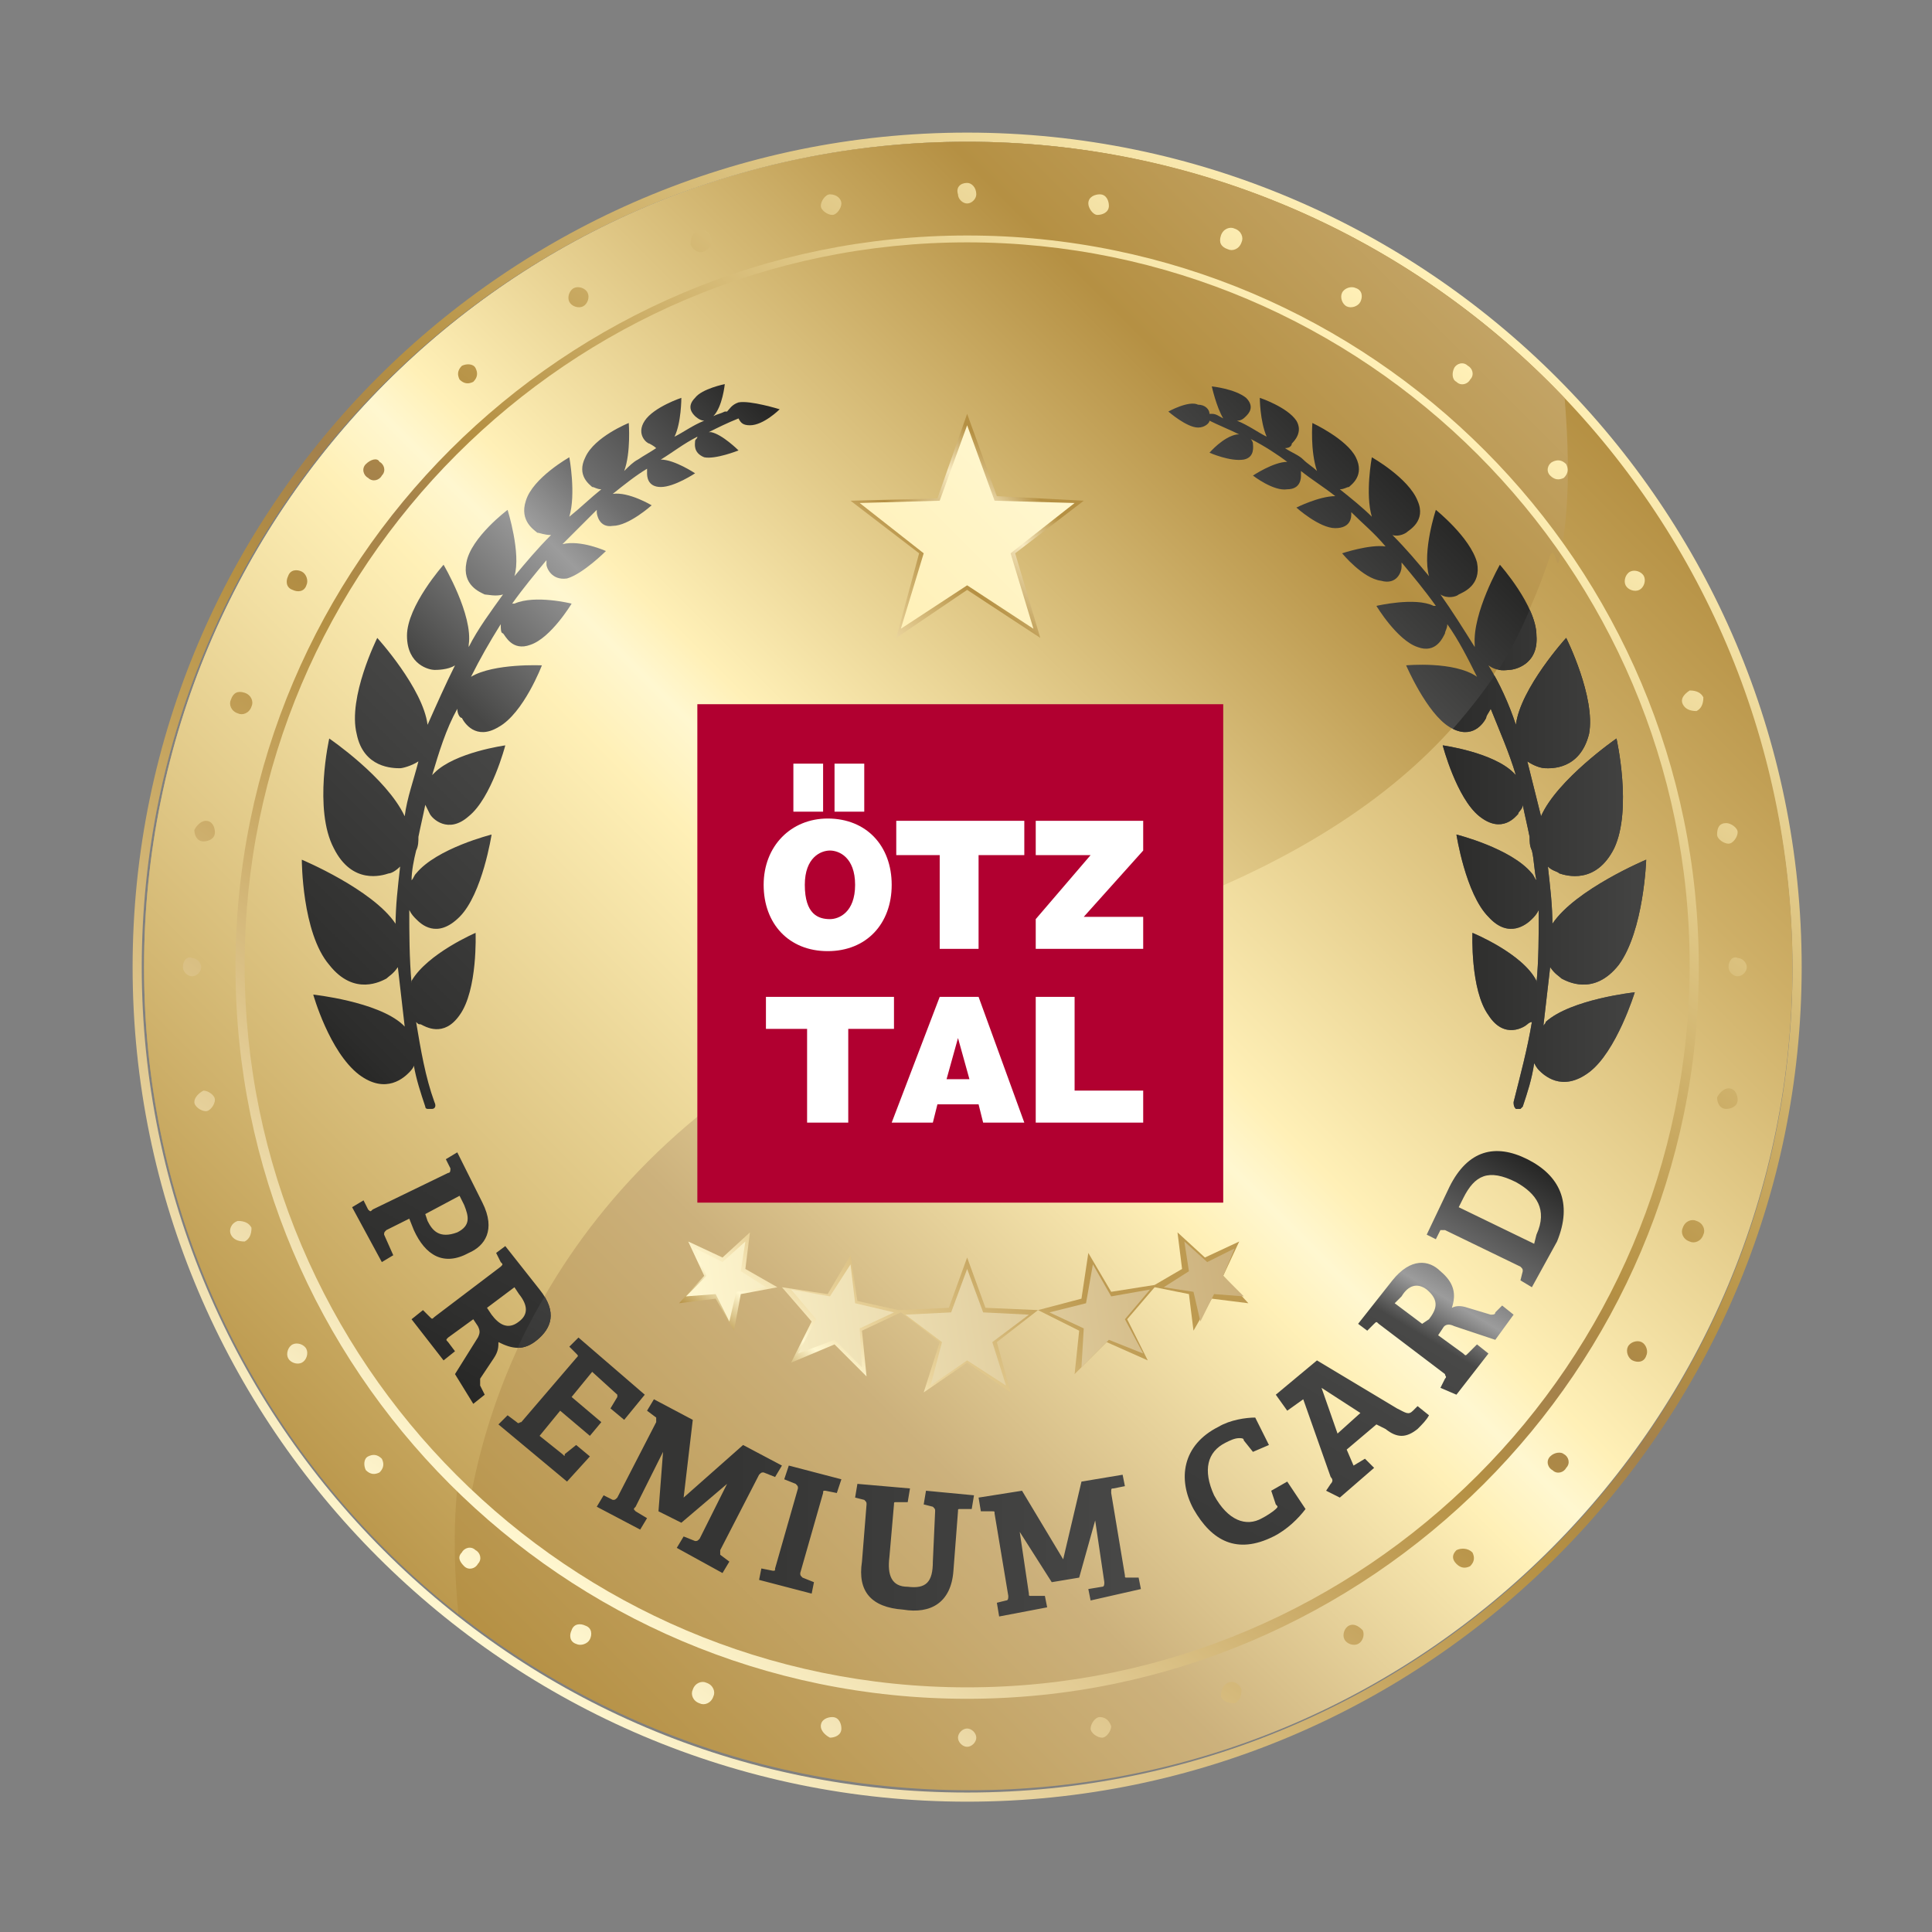 <?xml version="1.0" encoding="utf-8"?>
<!-- Generator: Adobe Illustrator 24.1.2, SVG Export Plug-In . SVG Version: 6.00 Build 0)  -->
<svg version="1.1" id="Ebene_1" xmlns="http://www.w3.org/2000/svg" xmlns:xlink="http://www.w3.org/1999/xlink" x="0px" y="0px"
	 viewBox="0 0 84.5 84.5" style="enable-background:new 0 0 84.5 84.5;" xml:space="preserve">
<rect x="0" y="0" width="84.5" height="84.5" fill="#808080" stroke="none"/>
<style type="text/css">
	.st0{fill:url(#SVGID_1_);}
	.st1{fill:url(#SVGID_2_);}
	.st2{clip-path:url(#SVGID_4_);fill:url(#SVGID_5_);}
	.st3{fill:url(#SVGID_6_);}
	.st4{fill:url(#SVGID_7_);}
	.st5{fill:url(#SVGID_8_);}
	.st6{fill:url(#SVGID_9_);}
	.st7{fill:url(#SVGID_10_);}
	.st8{fill:url(#SVGID_11_);}
	.st9{fill:url(#SVGID_12_);}
	.st10{fill:url(#SVGID_13_);}
	.st11{fill:#B10030;}
	.st12{fill:#FFFFFF;}
	.st13{clip-path:url(#SVGID_15_);fill:url(#SVGID_16_);}
	.st14{display:none;fill:url(#SVGID_17_);}
	.st15{display:none;fill:none;}
	.st16{display:none;clip-path:url(#SVGID_20_);fill:url(#SVGID_21_);}
	.st17{clip-path:url(#SVGID_20_);fill:url(#SVGID_22_);}
	.st18{fill:url(#SVGID_23_);}
	.st19{display:none;}
</style>
<g>
	<g>
		
			<linearGradient id="SVGID_1_" gradientUnits="userSpaceOnUse" x1="53.267" y1="108.863" x2="104.899" y2="57.231" gradientTransform="matrix(0.99 -0.141 0.141 0.99 -47.771 -28.753)">
			<stop  offset="0" style="stop-color:#FFF7D0"/>
			<stop  offset="0.139" style="stop-color:#E5CF99"/>
			<stop  offset="0.333" style="stop-color:#C3A15A"/>
			<stop  offset="0.426" style="stop-color:#B59043"/>
			<stop  offset="0.515" style="stop-color:#A4814B"/>
			<stop  offset="0.591" style="stop-color:#B59043"/>
			<stop  offset="1" style="stop-color:#FFF0B7"/>
		</linearGradient>
		<path class="st0" d="M42.3,78.8c-20.1,0-36.5-16.4-36.5-36.5c0-20.1,16.4-36.5,36.5-36.5c20.1,0,36.5,16.4,36.5,36.5
			C78.8,62.4,62.4,78.8,42.3,78.8z M42.3,6.2C22.4,6.2,6.2,22.4,6.2,42.3c0,19.9,16.2,36.1,36.1,36.1c19.9,0,36.1-16.2,36.1-36.1
			C78.3,22.4,62.1,6.2,42.3,6.2z"/>
	</g>
	
		<linearGradient id="SVGID_2_" gradientUnits="userSpaceOnUse" x1="22.556" y1="97.11" x2="73.536" y2="46.13" gradientTransform="matrix(1 -3.000000e-04 3.000000e-04 1 -5.803 -29.34)">
		<stop  offset="0" style="stop-color:#B59043"/>
		<stop  offset="0.274" style="stop-color:#CCB17C"/>
		<stop  offset="0.485" style="stop-color:#FFF0B7"/>
		<stop  offset="0.527" style="stop-color:#FFF7D0"/>
		<stop  offset="0.565" style="stop-color:#FFF0B7"/>
		<stop  offset="0.84" style="stop-color:#CEAF67"/>
		<stop  offset="1" style="stop-color:#B59043"/>
	</linearGradient>
	<path class="st1" d="M42.3,6.2c-19.9,0-36,16.2-36,36.1c0,19.9,16.1,36,36.1,36c19.9,0,36-16.2,36-36.1
		C78.3,22.3,62.2,6.2,42.3,6.2z"/>
	<g>
		<defs>
			<path id="SVGID_3_" d="M42.3,6.2c-19.9,0-36,16.2-36,36.1c0,19.9,16.1,36,36.1,36c19.9,0,36-16.2,36-36.1
				C78.3,22.3,62.2,6.2,42.3,6.2z"/>
		</defs>
		<clipPath id="SVGID_4_">
			<use xlink:href="#SVGID_3_"  style="overflow:visible;"/>
		</clipPath>
		
			<linearGradient id="SVGID_5_" gradientUnits="userSpaceOnUse" x1="8.581" y1="87.302" x2="67.022" y2="28.861" gradientTransform="matrix(1 -3.000000e-04 3.000000e-04 1 -5.803 -29.34)">
			<stop  offset="0" style="stop-color:#B59043"/>
			<stop  offset="0.418" style="stop-color:#FFF0B7"/>
			<stop  offset="0.46" style="stop-color:#FFF7D0"/>
			<stop  offset="0.489" style="stop-color:#FFF0B7"/>
			<stop  offset="0.774" style="stop-color:#B59043"/>
			<stop  offset="1" style="stop-color:#CCB17C"/>
		</linearGradient>
		<path class="st2" d="M68.1,14c0.2,2.3,0.9,6.9,0.1,10.5c-0.1,0.5-0.2-0.7-0.4-0.2c-1.9,5.8-6.4,12.9-22.3,17.2
			c-18,4.8-23.5,16.4-24.9,23.9c-0.1,0.5-0.6-0.8-0.6-0.3c-0.4,4,0.4,8,0.4,8S1.3,64,0.8,43.1C0.3,22.2,23.9-1.1,32.9-1.1
			C50.8-1.1,66.3-7.3,68.1,14z"/>
	</g>
	<g>
		
			<linearGradient id="SVGID_6_" gradientUnits="userSpaceOnUse" x1="56.442" y1="105.689" x2="101.725" y2="60.406" gradientTransform="matrix(0.99 -0.141 0.141 0.99 -47.771 -28.753)">
			<stop  offset="0" style="stop-color:#FFF7D0"/>
			<stop  offset="0.139" style="stop-color:#E5CF99"/>
			<stop  offset="0.333" style="stop-color:#C3A15A"/>
			<stop  offset="0.426" style="stop-color:#B59043"/>
			<stop  offset="0.515" style="stop-color:#A4814B"/>
			<stop  offset="0.591" style="stop-color:#B59043"/>
			<stop  offset="1" style="stop-color:#FFF0B7"/>
		</linearGradient>
		<path class="st3" d="M42.3,74.3c-17.7,0-32-14.4-32-32c0-17.7,14.4-32,32-32c17.7,0,32,14.4,32,32C74.3,59.9,59.9,74.3,42.3,74.3z
			 M42.3,10.6c-17.4,0-31.6,14.2-31.6,31.6c0,17.4,14.2,31.6,31.6,31.6c17.4,0,31.6-14.2,31.6-31.6C73.9,24.8,59.7,10.6,42.3,10.6z"
			/>
	</g>
	
		<linearGradient id="SVGID_7_" gradientUnits="userSpaceOnUse" x1="71.199" y1="102.488" x2="83.163" y2="90.524" gradientTransform="matrix(0.99 -0.141 0.141 0.99 -47.771 -28.753)">
		<stop  offset="0" style="stop-color:#B59043"/>
		<stop  offset="0.118" style="stop-color:#FFF7D0"/>
		<stop  offset="0.24" style="stop-color:#EAD49D"/>
		<stop  offset="0.637" style="stop-color:#BD9A51"/>
	</linearGradient>
	<path class="st4" d="M41.1,58.7l-1.7-1.3l-1.7,0.8l0.2,2l-1.4-1.4l-1.9,0.8l0.9-1.8l-1.3-1.5l2,0.3l1-1.7l0.3,2l1.8,0.4l2.2-0.1
		l0.8-2.2l0.8,2.2l2.3,0.1l-1.8,1.4l0.6,2.2l-1.9-1.3l-1.9,1.3L41.1,58.7z M47.2,58.2l-1.8-0.9l1.9-0.5l0.3-2l1,1.7l1.9-0.3l1.2-0.7
		l-0.2-1.6l1.2,1.1l1.5-0.7l-0.7,1.5l1.1,1.2l-1.6-0.2l-0.8,1.4L52,56.6l-1.5-0.3l-1.2,1.4l0.9,1.8l-1.8-0.8l-1.4,1.4L47.2,58.2z
		 M31.3,56.8L29.7,57l1.1-1.2l-0.7-1.5l1.5,0.7l1.2-1.1l-0.2,1.6l1.4,0.8l-1.6,0.3l-0.3,1.6L31.3,56.8z"/>
	
		<linearGradient id="SVGID_8_" gradientUnits="userSpaceOnUse" x1="64.977" y1="97.496" x2="88.997" y2="97.496" gradientTransform="matrix(0.99 -0.141 0.141 0.99 -47.771 -28.753)">
		<stop  offset="0" style="stop-color:#FFF7D0"/>
		<stop  offset="1" style="stop-color:#CCB17C"/>
	</linearGradient>
	<path class="st5" d="M42.3,55.5l0.7,1.9l2,0.1l-1.6,1.2l0.6,1.9l-1.7-1.1l-1.6,1.1l0.5-1.9l-1.6-1.2l2-0.1L42.3,55.5z M36.3,56.7
		l-1.7-0.3l1.1,1.3l-0.8,1.5l1.6-0.6l1.2,1.2l-0.1-1.7l1.5-0.7L37.4,57l-0.2-1.7L36.3,56.7z M47.8,55.3L47.5,57l-1.6,0.4l1.5,0.7
		l-0.1,1.7l1.2-1.2l1.5,0.6l-0.8-1.5l1.1-1.3l-1.7,0.3L47.8,55.3z M51.8,54.3l0.2,1.3l-1.1,0.7l1.3,0.2l0.3,1.3l0.6-1.2l1.3,0.1
		l-0.9-0.9l0.5-1.2l-1.2,0.6L51.8,54.3z M31.6,55.2l-1.2-0.6l0.5,1.2l-0.9,0.9l1.3-0.1l0.6,1.2l0.3-1.3l1.3-0.2l-1.1-0.7l0.2-1.3
		L31.6,55.2z"/>
	
		<linearGradient id="SVGID_9_" gradientUnits="userSpaceOnUse" x1="44.516" y1="56.862" x2="51.693" y2="49.684" gradientTransform="matrix(1 -3.000000e-04 3.000000e-04 1 -5.803 -29.34)">
		<stop  offset="0" style="stop-color:#EAD49D"/>
		<stop  offset="0.388" style="stop-color:#B59043"/>
		<stop  offset="0.675" style="stop-color:#F7E9C0"/>
		<stop  offset="0.865" style="stop-color:#B59043"/>
	</linearGradient>
	<polygon class="st6" points="40.2,24.2 37.2,21.9 41,21.8 42.3,18.1 43.6,21.7 47.4,21.9 44.4,24.2 45.5,27.9 42.3,25.8 39.2,27.9 
			"/>
	
		<linearGradient id="SVGID_10_" gradientUnits="userSpaceOnUse" x1="44.827" y1="56.517" x2="51.379" y2="49.965" gradientTransform="matrix(1 -3.000000e-04 3.000000e-04 1 -5.803 -29.34)">
		<stop  offset="0" style="stop-color:#FFF0B7"/>
		<stop  offset="1" style="stop-color:#FFF7D0"/>
	</linearGradient>
	<polygon class="st7" points="42.3,18.6 43.5,21.9 47,22 44.2,24.2 45.2,27.5 42.3,25.6 39.4,27.5 40.4,24.2 37.6,22 41.1,21.9 	"/>
	
		<linearGradient id="SVGID_11_" gradientUnits="userSpaceOnUse" x1="17.67" y1="72.896" x2="41.374" y2="49.191" gradientTransform="matrix(1 -3.000000e-04 3.000000e-04 1 -5.803 -29.34)">
		<stop  offset="0" style="stop-color:#272726"/>
		<stop  offset="4.415492e-02" style="stop-color:#2D2D2C"/>
		<stop  offset="0.447" style="stop-color:#474746"/>
		<stop  offset="0.675" style="stop-color:#9C9C9C"/>
		<stop  offset="0.768" style="stop-color:#6E6E6E"/>
		<stop  offset="1" style="stop-color:#272726"/>
	</linearGradient>
	<path class="st8" d="M32.3,17.6c-0.3,0.1-0.4,0.3-0.5,0.4c0,0,0,0-0.1,0c-0.2,0.1-0.3,0.1-0.5,0.2c0.4-0.4,0.5-1.4,0.5-1.4
		s-1,0.2-1.3,0.6c-0.4,0.4-0.1,0.7,0,0.8c0,0,0.2,0.2,0.4,0.2c-0.5,0.2-0.9,0.5-1.3,0.7c0.3-0.6,0.3-1.7,0.3-1.7s-1.2,0.4-1.6,1
		c-0.4,0.6,0.1,1,0.2,1c0,0,0.2,0.1,0.3,0.2c-0.3,0.2-0.5,0.3-0.8,0.5c-0.2,0.1-0.4,0.3-0.6,0.5c0.3-0.8,0.2-2.1,0.2-2.1
		s-1.5,0.6-1.9,1.5c-0.4,0.8,0.2,1.2,0.3,1.3c0.1,0,0.2,0.1,0.4,0.1c-0.5,0.4-0.9,0.8-1.4,1.2c0.3-1,0-2.6,0-2.6s-1.6,0.9-1.9,1.9
		c-0.3,0.9,0.4,1.3,0.5,1.4c0.1,0,0.3,0.1,0.6,0.1c-0.6,0.6-1.1,1.2-1.6,1.8c0.3-1-0.3-2.9-0.3-2.9s-1.6,1.2-1.8,2.3
		c-0.2,1,0.6,1.3,0.8,1.4c0.1,0,0.5,0.1,0.8,0c-0.5,0.7-1.1,1.5-1.5,2.3c0,0,0-0.1,0-0.1c0.2-1.3-1.1-3.5-1.1-3.5s-1.6,1.8-1.6,3.1
		c0,1.3,1,1.5,1.2,1.5c0.1,0,0.6,0,0.9-0.2c-0.4,0.8-0.8,1.7-1.2,2.6c-0.2-1.6-2.2-3.8-2.2-3.8s-1.3,2.6-0.9,4.2
		c0.3,1.5,1.6,1.5,1.9,1.5c0.1,0,0.5-0.1,0.8-0.3c-0.2,0.8-0.5,1.6-0.6,2.4c-0.8-1.7-3.3-3.4-3.3-3.4s-0.7,3.1,0.2,4.8
		c0.8,1.6,2.1,1.2,2.4,1.1c0.1,0,0.3-0.1,0.5-0.3c-0.1,0.9-0.2,1.7-0.2,2.6c0,0,0,0,0-0.1c-1-1.5-4.1-2.8-4.1-2.8s0,3.2,1.2,4.6
		c1.1,1.4,2.3,0.7,2.5,0.6c0.1-0.1,0.3-0.2,0.5-0.5c0.1,0.9,0.2,1.7,0.3,2.6c0,0-0.1-0.1-0.1-0.1c-1.1-1-3.9-1.3-3.9-1.3
		s0.7,2.5,2,3.5c1.2,0.9,2,0.1,2.2-0.1c0,0,0.2-0.2,0.2-0.3c0.1,0.6,0.3,1.2,0.5,1.8c0,0.1,0.1,0.1,0.1,0.1c0,0,0.1,0,0.2,0
		c0.1,0,0.2-0.1,0.1-0.3c-0.4-1.1-0.6-2.3-0.8-3.5c0.1,0.1,0.1,0.1,0.2,0.1c0.2,0.1,1,0.6,1.7-0.4c0.8-1.1,0.7-3.6,0.7-3.6
		s-2.1,0.9-2.8,2.1c0,0,0,0.1,0,0.1c-0.1-1.1-0.1-2.2-0.1-3.2c0.1,0.2,0.2,0.3,0.3,0.4c0.2,0.2,0.9,0.9,1.9-0.1c1-1,1.4-3.6,1.4-3.6
		s-2.4,0.6-3.3,1.7c-0.1,0.1-0.1,0.2-0.2,0.3c0-0.4,0.1-0.9,0.2-1.3c0.1-0.2,0.1-0.4,0.1-0.6c0.1-0.5,0.2-0.9,0.3-1.4
		c0.1,0.2,0.2,0.4,0.2,0.4c0.1,0.2,0.8,0.9,1.7,0.1c1-0.8,1.6-3.1,1.6-3.1s-2.2,0.3-3.1,1.2c0,0-0.1,0.1-0.1,0.1
		c0.3-1,0.6-2,1.1-2.9c0,0.2,0.1,0.4,0.2,0.4c0.1,0.2,0.6,1,1.6,0.4c1.1-0.6,1.9-2.7,1.9-2.7c0,0,0,0,0,0s-2.1-0.1-3.1,0.5
		c0.4-0.8,0.8-1.5,1.3-2.3c0,0.2,0,0.4,0.1,0.4c0.1,0.1,0.4,0.8,1.2,0.5c0.9-0.3,1.8-1.8,1.8-1.8s-1.6-0.4-2.5,0c0,0,0,0-0.1,0
		c0.5-0.7,1-1.3,1.5-1.9c0,0.1,0,0.1,0,0.2c0,0.1,0.2,0.7,0.9,0.6c0.7-0.2,1.7-1.2,1.7-1.2s-1.1-0.5-1.9-0.3c0.5-0.5,1-1,1.5-1.5
		c0,0.1,0,0.1,0,0.1c0,0.1,0.1,0.7,0.7,0.6c0.7,0,1.7-0.9,1.7-0.9s-1-0.6-1.7-0.5c0.5-0.4,1-0.8,1.5-1.1c0,0.1,0,0.2,0,0.2
		c0,0.1,0,0.6,0.6,0.6c0.6,0,1.5-0.6,1.5-0.6s-0.9-0.6-1.5-0.6c0.5-0.3,1-0.7,1.6-1c0,0.1-0.1,0.1-0.1,0.2c0,0.1-0.1,0.5,0.4,0.7
		c0.5,0.1,1.5-0.3,1.5-0.3s-0.7-0.7-1.2-0.8c0,0-0.1,0-0.1,0c0.4-0.2,0.8-0.4,1.3-0.6c0.1,0.2,0.2,0.3,0.5,0.3
		c0.6,0,1.3-0.7,1.3-0.7S32.8,17.5,32.3,17.6z"/>
	
		<linearGradient id="SVGID_12_" gradientUnits="userSpaceOnUse" x1="61.148" y1="66.764" x2="72.594" y2="55.318" gradientTransform="matrix(1 -3.000000e-04 3.000000e-04 1 -5.803 -29.34)">
		<stop  offset="0" style="stop-color:#6E6E6E"/>
		<stop  offset="0.39" style="stop-color:#595958"/>
		<stop  offset="1" style="stop-color:#272726"/>
	</linearGradient>
	<path class="st9" d="M67.5,44.9c0.1-0.9,0.2-1.7,0.3-2.6c0.2,0.3,0.4,0.4,0.5,0.5c0.2,0.1,1.4,0.8,2.5-0.6c1.1-1.5,1.2-4.6,1.2-4.6
		s-3.1,1.3-4.1,2.8c0,0,0,0,0,0.1c0-0.9-0.1-1.7-0.2-2.6c0.2,0.2,0.4,0.2,0.5,0.3c0.3,0.1,1.6,0.5,2.4-1.1c0.8-1.7,0.1-4.8,0.1-4.8
		s-2.6,1.8-3.3,3.4c-0.2-0.8-0.4-1.6-0.6-2.4c0.3,0.2,0.6,0.3,0.8,0.3c0.2,0,1.5,0.1,1.9-1.5c0.3-1.6-1-4.2-1-4.2s-2,2.2-2.2,3.8
		c-0.3-0.9-0.7-1.8-1.2-2.6c0.4,0.3,0.8,0.2,0.9,0.2c0.2,0,1.3-0.2,1.2-1.5c0-1.3-1.6-3.1-1.6-3.1s-1.2,2.1-1.1,3.5c0,0,0,0.1,0,0.1
		c-0.5-0.8-1-1.6-1.5-2.3c0.3,0.2,0.7,0.1,0.8,0c0.2-0.1,1-0.4,0.8-1.4c-0.3-1.1-1.8-2.3-1.8-2.3s-0.6,1.8-0.3,2.9
		c-0.5-0.6-1-1.2-1.6-1.8c0.3,0.1,0.6-0.1,0.6-0.1c0.1-0.1,0.9-0.5,0.5-1.4C61.6,20.9,60,20,60,20s-0.3,1.6,0,2.6
		c-0.4-0.4-0.9-0.8-1.4-1.2c0.2,0,0.3-0.1,0.4-0.1c0.1-0.1,0.7-0.5,0.3-1.3c-0.4-0.8-1.9-1.5-1.9-1.5s-0.1,1.2,0.2,2.1
		c-0.2-0.2-0.4-0.3-0.6-0.5c-0.2-0.2-0.5-0.3-0.8-0.5c0.2,0,0.3-0.1,0.3-0.2c0.1-0.1,0.5-0.5,0.2-1c-0.4-0.6-1.6-1-1.6-1
		s0,1,0.3,1.7c-0.4-0.2-0.8-0.5-1.3-0.7c0.2,0,0.3-0.1,0.4-0.2c0.1-0.1,0.4-0.4,0-0.8C54,17,53,16.9,53,16.9s0.2,0.9,0.5,1.4
		c-0.2-0.1-0.3-0.2-0.5-0.2c0,0,0,0-0.1,0c0-0.2-0.2-0.4-0.5-0.4C52,17.5,51.1,18,51.1,18s0.8,0.7,1.3,0.7c0.3,0,0.5-0.2,0.5-0.3
		c0.4,0.2,0.9,0.4,1.3,0.6c0,0-0.1,0-0.1,0c-0.6,0.1-1.2,0.8-1.2,0.8s0.9,0.4,1.5,0.3c0.5-0.1,0.4-0.6,0.4-0.7c0,0,0-0.1-0.1-0.2
		c0.6,0.3,1.2,0.7,1.6,1c-0.6,0-1.5,0.6-1.5,0.6s0.9,0.7,1.5,0.6c0.6,0,0.6-0.5,0.6-0.6c0,0,0-0.1,0-0.2c0.5,0.4,1,0.7,1.5,1.1
		c-0.7,0-1.7,0.5-1.7,0.5s1,0.9,1.7,0.9c0.7,0,0.7-0.5,0.7-0.6c0,0,0-0.1,0-0.1c0.5,0.5,1,0.9,1.5,1.5c-0.7-0.1-1.9,0.3-1.9,0.3
		s0.9,1.1,1.7,1.2c0.7,0.2,0.9-0.4,0.9-0.6c0,0,0-0.1,0-0.2c0.5,0.6,1,1.2,1.5,1.9c0,0,0,0-0.1,0c-0.8-0.4-2.5,0-2.5,0
		s0.9,1.5,1.8,1.8c0.8,0.3,1.1-0.4,1.2-0.6c0-0.1,0.1-0.2,0.1-0.4c0.5,0.7,0.9,1.5,1.3,2.3c-1-0.7-3.1-0.5-3.1-0.5s0,0,0,0
		c0,0,0.9,2.1,1.9,2.7c1,0.6,1.5-0.2,1.6-0.4c0-0.1,0.1-0.2,0.2-0.4c0.4,1,0.8,1.9,1.1,2.9c0,0-0.1-0.1-0.1-0.1
		c-0.9-0.9-3.1-1.2-3.1-1.2s0.6,2.3,1.6,3.1c1,0.8,1.6,0,1.7-0.1c0-0.1,0.2-0.2,0.2-0.4c0.1,0.5,0.2,0.9,0.3,1.4
		c0,0.2,0,0.4,0.1,0.6c0.1,0.4,0.1,0.9,0.2,1.3c-0.1-0.1-0.1-0.2-0.2-0.3c-0.9-1.1-3.3-1.7-3.3-1.7s0.4,2.6,1.4,3.6
		c0.9,1,1.7,0.3,1.9,0.1c0.1-0.1,0.2-0.2,0.3-0.4c0,1.1,0,2.2-0.1,3.2c0,0,0-0.1,0-0.1c-0.6-1.2-2.8-2.1-2.8-2.1s-0.1,2.5,0.7,3.6
		c0.7,1.1,1.6,0.5,1.7,0.4c0,0,0.1-0.1,0.2-0.1c-0.2,1.2-0.5,2.3-0.8,3.5c0,0.1,0,0.2,0.1,0.3c0.1,0,0.1,0,0.2,0
		c0,0,0.1-0.1,0.1-0.1c0.2-0.6,0.4-1.2,0.5-1.9c0.1,0.2,0.2,0.3,0.2,0.3c0.2,0.2,1,1,2.2,0.1c1.2-0.9,2-3.5,2-3.5s-2.8,0.3-3.9,1.3
		C67.6,44.8,67.5,44.8,67.5,44.9z"/>
	
		<linearGradient id="SVGID_13_" gradientUnits="userSpaceOnUse" x1="54.903" y1="107.229" x2="103.264" y2="58.868" gradientTransform="matrix(0.99 -0.141 0.141 0.99 -47.771 -28.753)">
		<stop  offset="0" style="stop-color:#FFF7D0"/>
		<stop  offset="0.139" style="stop-color:#E5CF99"/>
		<stop  offset="0.333" style="stop-color:#C3A15A"/>
		<stop  offset="0.426" style="stop-color:#B59043"/>
		<stop  offset="0.515" style="stop-color:#A4814B"/>
		<stop  offset="0.591" style="stop-color:#B59043"/>
		<stop  offset="1" style="stop-color:#FFF0B7"/>
	</linearGradient>
	<path class="st10" d="M42.7,8.5c0,0.2-0.2,0.4-0.4,0.4c-0.2,0-0.4-0.2-0.4-0.4C41.8,8.2,42,8,42.3,8C42.5,8,42.7,8.2,42.7,8.5z
		 M42.3,75.6c-0.2,0-0.4,0.2-0.4,0.4c0,0.2,0.2,0.4,0.4,0.4c0.2,0,0.4-0.2,0.4-0.4C42.7,75.8,42.5,75.6,42.3,75.6z M36.3,8.5
		c-0.2,0-0.4,0.3-0.4,0.5c0,0.2,0.3,0.4,0.5,0.4c0.2,0,0.4-0.3,0.4-0.5C36.8,8.7,36.6,8.5,36.3,8.5z M48.1,75.1
		c-0.2,0-0.4,0.3-0.4,0.5c0,0.2,0.3,0.4,0.5,0.4c0.2,0,0.4-0.3,0.4-0.5C48.5,75.2,48.3,75.1,48.1,75.1z M30.5,10.1
		c-0.2,0.1-0.3,0.3-0.3,0.6c0.1,0.2,0.3,0.4,0.6,0.3c0.2-0.1,0.4-0.3,0.3-0.6C31,10.1,30.8,10,30.5,10.1z M53.7,73.6
		c-0.2,0.1-0.3,0.3-0.3,0.6c0.1,0.2,0.3,0.3,0.6,0.3c0.2-0.1,0.3-0.3,0.3-0.6C54.2,73.6,53.9,73.5,53.7,73.6z M25.1,12.6
		c-0.2,0.1-0.3,0.4-0.2,0.6c0.1,0.2,0.4,0.3,0.6,0.2c0.2-0.1,0.3-0.4,0.2-0.6C25.6,12.6,25.3,12.5,25.1,12.6z M59,71.1
		c-0.2,0.1-0.3,0.4-0.2,0.6c0.1,0.2,0.4,0.3,0.6,0.2c0.2-0.1,0.3-0.4,0.2-0.6C59.4,71.1,59.2,71,59,71.1z M20.2,16
		c-0.2,0.2-0.2,0.4-0.1,0.6c0.2,0.2,0.4,0.2,0.6,0.1c0.2-0.2,0.2-0.4,0.1-0.6C20.7,15.9,20.4,15.9,20.2,16z M63.7,67.8
		c-0.2,0.2-0.2,0.4,0,0.6c0.2,0.2,0.4,0.2,0.6,0.1c0.2-0.2,0.2-0.4,0.1-0.6C64.2,67.7,63.9,67.7,63.7,67.8z M16,20.3
		c-0.2,0.2-0.1,0.5,0.1,0.6c0.2,0.2,0.5,0.1,0.6-0.1c0.2-0.2,0.1-0.5-0.1-0.6C16.5,20,16.2,20.1,16,20.3z M67.8,63.7
		c-0.2,0.2-0.1,0.5,0.1,0.6c0.2,0.2,0.5,0.1,0.6-0.1c0.2-0.2,0.1-0.5-0.1-0.6C68.3,63.5,68,63.5,67.8,63.7z M12.6,25.2
		c-0.1,0.2-0.1,0.5,0.2,0.6c0.2,0.1,0.5,0.1,0.6-0.2c0.1-0.2,0-0.5-0.2-0.6C13,24.9,12.7,24.9,12.6,25.2z M71.2,58.9
		c-0.1,0.2,0,0.5,0.2,0.6c0.2,0.1,0.5,0.1,0.6-0.2c0.1-0.2,0-0.5-0.2-0.6C71.6,58.6,71.3,58.7,71.2,58.9z M10.1,30.6
		c-0.1,0.2,0,0.5,0.3,0.6c0.2,0.1,0.5,0,0.6-0.3c0.1-0.2,0-0.5-0.3-0.6C10.4,30.2,10.2,30.3,10.1,30.6z M73.6,53.7
		c-0.1,0.2,0,0.5,0.3,0.6c0.2,0.1,0.5,0,0.6-0.3c0.1-0.2,0-0.5-0.3-0.6C74,53.3,73.7,53.4,73.6,53.7z M8.5,36.3
		c0,0.2,0.1,0.5,0.4,0.5c0.2,0,0.5-0.1,0.5-0.4c0-0.2-0.1-0.5-0.4-0.5C8.8,35.9,8.6,36.1,8.5,36.3z M75.1,48c0,0.2,0.1,0.5,0.4,0.5
		c0.2,0,0.5-0.1,0.5-0.4c0-0.2-0.1-0.5-0.4-0.5C75.4,47.6,75.2,47.8,75.1,48z M8,42.3c0,0.2,0.2,0.4,0.4,0.4c0.2,0,0.4-0.2,0.4-0.4
		c0-0.2-0.2-0.4-0.4-0.4C8.2,41.8,8,42,8,42.3z M75.6,42.3c0,0.2,0.2,0.4,0.4,0.4c0.2,0,0.4-0.2,0.4-0.4c0-0.2-0.2-0.4-0.4-0.4
		C75.8,41.8,75.6,42,75.6,42.3z M8.5,48.2c0,0.2,0.3,0.4,0.5,0.4c0.2,0,0.4-0.3,0.4-0.5c0-0.2-0.3-0.4-0.5-0.4
		C8.7,47.8,8.5,48,8.5,48.2z M75.1,36.5c0,0.2,0.3,0.4,0.5,0.4c0.2,0,0.4-0.3,0.4-0.5c0-0.2-0.3-0.4-0.5-0.4
		C75.2,36,75.1,36.2,75.1,36.5z M10.1,54c0.1,0.2,0.3,0.3,0.6,0.3c0.2-0.1,0.3-0.3,0.3-0.6c-0.1-0.2-0.3-0.3-0.6-0.3
		C10.1,53.5,10,53.8,10.1,54z M73.6,30.8c0.1,0.2,0.3,0.3,0.6,0.3c0.2-0.1,0.3-0.3,0.3-0.6c-0.1-0.2-0.3-0.3-0.6-0.3
		C73.6,30.4,73.5,30.6,73.6,30.8z M12.6,59.4c0.1,0.2,0.4,0.3,0.6,0.2c0.2-0.1,0.3-0.4,0.2-0.6c-0.1-0.2-0.4-0.3-0.6-0.2
		C12.6,58.9,12.5,59.2,12.6,59.4z M71.1,25.6c0.1,0.2,0.4,0.3,0.6,0.2c0.2-0.1,0.3-0.4,0.2-0.6c-0.1-0.2-0.4-0.3-0.6-0.2
		C71.1,25.1,71,25.4,71.1,25.6z M16,64.3c0.2,0.2,0.4,0.2,0.6,0.1c0.2-0.2,0.2-0.4,0.1-0.6c-0.2-0.2-0.4-0.2-0.6-0.1
		C15.9,63.8,15.9,64.1,16,64.3z M67.8,20.8c0.2,0.2,0.4,0.2,0.6,0.1c0.2-0.2,0.2-0.4,0.1-0.6c-0.2-0.2-0.4-0.2-0.6-0.1
		C67.7,20.3,67.6,20.6,67.8,20.8z M20.3,68.5c0.2,0.2,0.5,0.1,0.6-0.1c0.2-0.2,0.1-0.5-0.1-0.6c-0.2-0.2-0.5-0.1-0.6,0.1
		C20,68.1,20.1,68.3,20.3,68.5z M63.7,16.7c0.2,0.2,0.5,0.1,0.6-0.1c0.2-0.2,0.1-0.5-0.1-0.6c-0.2-0.2-0.5-0.1-0.6,0.1
		C63.5,16.3,63.5,16.6,63.7,16.7z M25.2,71.9c0.2,0.1,0.5,0,0.6-0.2c0.1-0.2,0.1-0.5-0.2-0.6c-0.2-0.1-0.5-0.1-0.6,0.2
		C24.9,71.5,24.9,71.8,25.2,71.9z M58.9,13.4c0.2,0.1,0.5,0,0.6-0.2c0.1-0.2,0.1-0.5-0.2-0.6c-0.2-0.1-0.5,0-0.6,0.2
		C58.6,13,58.7,13.3,58.9,13.4z M30.6,74.5c0.2,0.1,0.5,0,0.6-0.3c0.1-0.2,0-0.5-0.3-0.6c-0.2-0.1-0.5,0-0.6,0.3
		C30.2,74.1,30.3,74.4,30.6,74.5z M53.7,10.9c0.2,0.1,0.5,0,0.6-0.3c0.1-0.2,0-0.5-0.3-0.6c-0.2-0.1-0.5,0-0.6,0.3
		C53.3,10.6,53.4,10.8,53.7,10.9z M36.3,76c0.2,0,0.5-0.1,0.5-0.4c0-0.2-0.1-0.5-0.4-0.5c-0.2,0-0.5,0.1-0.5,0.4
		C35.9,75.7,36.1,75.9,36.3,76z M48,9.4c0.2,0,0.5-0.1,0.5-0.4c0-0.2-0.1-0.5-0.4-0.5c-0.2,0-0.5,0.1-0.5,0.4
		C47.6,9.1,47.8,9.4,48,9.4z"/>
	<g>
		<rect x="30.5" y="30.8" class="st11" width="23" height="21.8"/>
		<g>
			<path class="st12" d="M33.4,38.7c0,1.7,1.1,2.9,2.8,2.9c1.7,0,2.8-1.2,2.8-2.9c0-1.7-1.1-2.9-2.8-2.9
				C34.6,35.8,33.4,37,33.4,38.7z"/>
			<rect x="34.7" y="33.4" class="st12" width="1.3" height="2.1"/>
			<path class="st11" d="M35.2,38.7c0-1.2,0.7-1.5,1.1-1.5c0.4,0,1.1,0.3,1.1,1.5c0,1.2-0.7,1.5-1.1,1.5
				C35.8,40.2,35.2,40,35.2,38.7z"/>
			<rect x="36.5" y="33.4" class="st12" width="1.3" height="2.1"/>
			<polygon class="st12" points="45.3,41.5 50,41.5 50,40.1 47.4,40.1 50,37.2 50,35.9 45.3,35.9 45.3,37.4 47.7,37.4 45.3,40.2 			
				"/>
			<polygon class="st12" points="35.3,49.1 37.1,49.1 37.1,45 39.1,45 39.1,43.6 33.5,43.6 33.5,45 35.3,45 			"/>
			<polygon class="st12" points="41.1,41.5 42.8,41.5 42.8,37.4 44.8,37.4 44.8,35.9 39.2,35.9 39.2,37.4 41.1,37.4 			"/>
			<polygon class="st12" points="39,49.1 40.8,49.1 41,48.3 42.8,48.3 43,49.1 44.8,49.1 42.8,43.6 41.1,43.6 			"/>
			<polygon class="st11" points="41.4,47.2 41.9,45.4 41.9,45.4 42.4,47.2 			"/>
			<polygon class="st12" points="45.3,49.1 50,49.1 50,47.7 47,47.7 47,43.6 45.3,43.6 			"/>
		</g>
	</g>
	<g>
		<defs>
			<path id="SVGID_14_" d="M67.5,44.9c0.1-0.9,0.2-1.7,0.3-2.6c0.2,0.3,0.4,0.4,0.5,0.5c0.2,0.1,1.4,0.8,2.5-0.6
				c1.1-1.5,1.2-4.6,1.2-4.6s-3.1,1.3-4.1,2.8c0,0,0,0,0,0.1c0-0.9-0.1-1.7-0.2-2.6c0.2,0.2,0.4,0.2,0.5,0.3
				c0.3,0.1,1.6,0.5,2.4-1.1c0.8-1.7,0.1-4.8,0.1-4.8s-2.6,1.8-3.3,3.4c-0.2-0.8-0.4-1.6-0.6-2.4c0.3,0.2,0.6,0.3,0.8,0.3
				c0.2,0,1.5,0.1,1.9-1.5c0.3-1.6-1-4.2-1-4.2s-2,2.2-2.2,3.8c-0.3-0.9-0.7-1.8-1.2-2.6c0.4,0.3,0.8,0.2,0.9,0.2
				c0.2,0,1.3-0.2,1.2-1.5c0-1.3-1.6-3.1-1.6-3.1s-1.2,2.1-1.1,3.5c0,0,0,0.1,0,0.1c-0.5-0.8-1-1.6-1.5-2.3c0.3,0.2,0.7,0.1,0.8,0
				c0.2-0.1,1-0.4,0.8-1.4c-0.3-1.1-1.8-2.3-1.8-2.3s-0.6,1.8-0.3,2.9c-0.5-0.6-1-1.2-1.6-1.8c0.3,0.1,0.6-0.1,0.6-0.1
				c0.1-0.1,0.9-0.5,0.5-1.4C61.6,20.9,60,20,60,20s-0.3,1.6,0,2.6c-0.4-0.4-0.9-0.8-1.4-1.2c0.2,0,0.3-0.1,0.4-0.1
				c0.1-0.1,0.7-0.5,0.3-1.3c-0.4-0.8-1.9-1.5-1.9-1.5s-0.1,1.2,0.2,2.1c-0.2-0.2-0.4-0.3-0.6-0.5c-0.2-0.2-0.5-0.3-0.8-0.5
				c0.2,0,0.3-0.1,0.3-0.2c0.1-0.1,0.5-0.5,0.2-1c-0.4-0.6-1.6-1-1.6-1s0,1,0.3,1.7c-0.4-0.2-0.8-0.5-1.3-0.7c0.2,0,0.3-0.1,0.4-0.2
				c0.1-0.1,0.4-0.4,0-0.8C54,17,53,16.9,53,16.9s0.2,0.9,0.5,1.4c-0.2-0.1-0.3-0.2-0.5-0.2c0,0,0,0-0.1,0c0-0.2-0.2-0.4-0.5-0.4
				C52,17.5,51.1,18,51.1,18s0.8,0.7,1.3,0.7c0.3,0,0.5-0.2,0.5-0.3c0.4,0.2,0.9,0.4,1.3,0.6c0,0-0.1,0-0.1,0
				c-0.6,0.1-1.2,0.8-1.2,0.8s0.9,0.4,1.5,0.3c0.5-0.1,0.4-0.6,0.4-0.7c0,0,0-0.1-0.1-0.2c0.6,0.3,1.2,0.7,1.6,1
				c-0.6,0-1.5,0.6-1.5,0.6s0.9,0.7,1.5,0.6c0.6,0,0.6-0.5,0.6-0.6c0,0,0-0.1,0-0.2c0.5,0.4,1,0.7,1.5,1.1c-0.7,0-1.7,0.5-1.7,0.5
				s1,0.9,1.7,0.9c0.7,0,0.7-0.5,0.7-0.6c0,0,0-0.1,0-0.1c0.5,0.5,1,0.9,1.5,1.5c-0.7-0.1-1.9,0.3-1.9,0.3s0.9,1.1,1.7,1.2
				c0.7,0.2,0.9-0.4,0.9-0.6c0,0,0-0.1,0-0.2c0.5,0.6,1,1.2,1.5,1.9c0,0,0,0-0.1,0c-0.8-0.4-2.5,0-2.5,0s0.9,1.5,1.8,1.8
				c0.8,0.3,1.1-0.4,1.2-0.6c0-0.1,0.1-0.2,0.1-0.4c0.5,0.7,0.9,1.5,1.3,2.3c-1-0.7-3.1-0.5-3.1-0.5s0,0,0,0c0,0,0.9,2.1,1.9,2.7
				c1,0.6,1.5-0.2,1.6-0.4c0-0.1,0.1-0.2,0.2-0.4c0.4,1,0.8,1.9,1.1,2.9c0,0-0.1-0.1-0.1-0.1c-0.9-0.9-3.1-1.2-3.1-1.2
				s0.6,2.3,1.6,3.1c1,0.8,1.6,0,1.7-0.1c0-0.1,0.2-0.2,0.2-0.4c0.1,0.5,0.2,0.9,0.3,1.4c0,0.2,0,0.4,0.1,0.6
				c0.1,0.4,0.1,0.9,0.2,1.3c-0.1-0.1-0.1-0.2-0.2-0.3c-0.9-1.1-3.3-1.7-3.3-1.7s0.4,2.6,1.4,3.6c0.9,1,1.7,0.3,1.9,0.1
				c0.1-0.1,0.2-0.2,0.3-0.4c0,1.1,0,2.2-0.1,3.2c0,0,0-0.1,0-0.1c-0.6-1.2-2.8-2.1-2.8-2.1s-0.1,2.5,0.7,3.6
				c0.7,1.1,1.6,0.5,1.7,0.4c0,0,0.1-0.1,0.2-0.1c-0.2,1.2-0.5,2.3-0.8,3.5c0,0.1,0,0.2,0.1,0.3c0.1,0,0.1,0,0.2,0
				c0,0,0.1-0.1,0.1-0.1c0.2-0.6,0.4-1.2,0.5-1.9c0.1,0.2,0.2,0.3,0.2,0.3c0.2,0.2,1,1,2.2,0.1c1.2-0.9,2-3.5,2-3.5
				s-2.8,0.3-3.9,1.3C67.6,44.8,67.5,44.8,67.5,44.9z"/>
		</defs>
		<clipPath id="SVGID_15_">
			<use xlink:href="#SVGID_14_"  style="overflow:visible;"/>
		</clipPath>
		
			<linearGradient id="SVGID_16_" gradientUnits="userSpaceOnUse" x1="67.228" y1="66.994" x2="79.041" y2="66.994" gradientTransform="matrix(1 -3.000000e-04 3.000000e-04 1 -5.803 -29.34)">
			<stop  offset="2.109700e-02" style="stop-color:#272726"/>
			<stop  offset="0.476" style="stop-color:#363635"/>
			<stop  offset="1" style="stop-color:#484847"/>
		</linearGradient>
		<path class="st13" d="M62.2,33.3c0,0,1.9-1.8,3.4-4.1c1.2-1.9,1.9-4.1,1.9-4.1s3.8,2.3,5.2,5.5c1.4,3.2,0,17.6-3.1,18.1
			c-3.1,0.5-2.8,3.3-5.1,0c-2.2-3.3-3.5-9.7-3.1-11.3C62,35.7,62.2,33.3,62.2,33.3z"/>
	</g>
	
		<linearGradient id="SVGID_17_" gradientUnits="userSpaceOnUse" x1="61.756" y1="120.619" x2="87.818" y2="94.557" gradientTransform="matrix(0.99 -0.141 0.141 0.99 -47.771 -28.753)">
		<stop  offset="0" style="stop-color:#272726"/>
		<stop  offset="9.188200e-02" style="stop-color:#2F2F2E"/>
		<stop  offset="0.726" style="stop-color:#484847"/>
		<stop  offset="0.785" style="stop-color:#9C9C9C"/>
		<stop  offset="0.848" style="stop-color:#6E6E6E"/>
		<stop  offset="1" style="stop-color:#272726"/>
	</linearGradient>
	<path class="st14" d="M21.3,62.5l0.8,1.6c0.5,1.2,0.2,2.1-0.9,2.6c-1.1,0.5-2,0.2-2.6-1l-0.3-0.6l-2.2,1l-0.5-1.1L21.3,62.5z
		 M19.2,65.2c0.3,0.7,0.8,0.8,1.4,0.5c0.6-0.3,0.8-0.7,0.5-1.4l-0.2-0.4l-1.9,0.9L19.2,65.2z M23.2,66.6l1.2,1.6
		c0.7,0.9,0.7,1.8-0.2,2.5c-0.7,0.5-1.4,0.4-1.9-0.1l0,0c0.1,0.2,0.2,0.5-0.2,1l-1.4,2.1l-0.7-1l1.3-1.7c0.3-0.4,0.3-0.8,0-1.1
		L21,69.6l-2.2,1.6l-0.7-0.9L23.2,66.6z M22,69.5c0.4,0.5,0.9,0.6,1.4,0.3c0.6-0.4,0.5-0.8,0.1-1.4L23.2,68l-1.5,1.1L22,69.5z
		 M26.1,70.3l2.5,2.2L28,73.2l-1.6-1.5L25.2,73l1.5,1.4l-0.6,0.7l-1.5-1.4l-1.3,1.4l1.7,1.5l-0.6,0.7L21.9,75L26.1,70.3z M33.1,76.4
		L33.1,76.4l-3.9,3.9l-0.7-0.4l1.2-5.4l0,0l-2.5,4.6l-0.9-0.5l3-5.6l1.5,0.8l-1.1,4.8l0,0l3.4-3.5l1.5,0.8l-3,5.6l-0.9-0.5
		L33.1,76.4z M35.5,76.1l1.1,0.3l-1.8,6.1l-1.1-0.3L35.5,76.1z M38.7,76.9L38.2,81c-0.1,1,0.1,1.4,0.8,1.5c0.7,0.1,1-0.2,1.1-1.3
		l0.5-4.1l1.2,0.1l-0.5,4.1c-0.2,1.7-1.2,2.2-2.4,2c-1.2-0.1-2.1-0.9-1.9-2.6l0.5-4.1L38.7,76.9z M47.7,77.7L47.7,77.7l-0.8,5.4
		l-0.8,0.1l-2.3-5l0,0l0.8,5.2l-1,0.2l-0.9-6.3l1.7-0.3l2,4.5l0,0l0.6-4.9l1.7-0.2l0.9,6.3l-1,0.2L47.7,77.7z M57.9,78.9
		c-0.1,0.2-0.6,0.6-1.1,0.8c-1.7,0.9-3.2,0.2-4.1-1.5c-0.9-1.6-0.7-3.3,1-4.2c0.6-0.3,1.1-0.4,1.4-0.4l0.4,0.9c-0.3,0-0.7,0-1.2,0.3
		c-0.8,0.5-1.3,1.4-0.5,2.9c0.8,1.4,1.8,1.6,2.7,1.2c0.5-0.3,0.8-0.6,0.9-0.9L57.9,78.9z M61,74.7l-1.6,1.4l0.7,1.4l-0.9,0.8
		l-2.5-6.2l1-0.8l5.7,3.4l-0.9,0.8L61,74.7z M60.2,74.2l-2.5-1.7l0,0l1.3,2.8L60.2,74.2z M59.1,69.8l1.2-1.6
		c0.7-0.9,1.5-1.2,2.5-0.5c0.7,0.5,0.8,1.2,0.4,1.9l0,0c0.2-0.2,0.4-0.3,1-0.1l2.4,0.8l-0.7,1l-2-0.7c-0.5-0.2-0.8,0-1.1,0.3
		l-0.2,0.2l2.2,1.6l-0.7,0.9L59.1,69.8z M62.3,70.2c0.4-0.5,0.4-1-0.1-1.4c-0.6-0.4-1-0.2-1.3,0.3l-0.3,0.4l1.5,1.1L62.3,70.2z
		 M61.8,66.1l0.7-1.5c0.8-1.8,2.2-2.3,4.1-1.5c1.9,0.9,2.4,2.5,1.6,4.1l-0.7,1.5L61.8,66.1z M67.3,67.3l0.2-0.4
		c0.5-1.2,0-2.1-1.3-2.7c-1.3-0.6-2.3-0.4-2.8,0.8l-0.2,0.4L67.3,67.3z"/>
	<g>
		<path class="st15" d="M21.3,62.5l0.8,1.6c0.5,1.2,0.2,2.1-0.9,2.6c-1.1,0.5-2,0.2-2.6-1l-0.3-0.6l-2.2,1l-0.5-1.1L21.3,62.5z
			 M19.2,65.2c0.3,0.7,0.8,0.8,1.4,0.5c0.6-0.3,0.8-0.7,0.5-1.4l-0.2-0.4l-1.9,0.9L19.2,65.2z M23.2,66.6l1.2,1.6
			c0.7,0.9,0.7,1.8-0.2,2.5c-0.7,0.5-1.4,0.4-1.9-0.1l0,0c0.1,0.2,0.2,0.5-0.2,1l-1.4,2.1l-0.7-1l1.3-1.7c0.3-0.4,0.3-0.8,0-1.1
			L21,69.6l-2.2,1.6l-0.7-0.9L23.2,66.6z M22,69.5c0.4,0.5,0.9,0.6,1.4,0.3c0.6-0.4,0.5-0.8,0.1-1.4L23.2,68l-1.5,1.1L22,69.5z
			 M26.1,70.3l2.5,2.2L28,73.2l-1.6-1.5L25.2,73l1.5,1.4l-0.6,0.7l-1.5-1.4l-1.3,1.4l1.7,1.5l-0.6,0.7L21.9,75L26.1,70.3z
			 M33.1,76.4L33.1,76.4l-3.9,3.9l-0.7-0.4l1.2-5.4l0,0l-2.5,4.6l-0.9-0.5l3-5.6l1.5,0.8l-1.1,4.8l0,0l3.4-3.5l1.5,0.8l-3,5.6
			l-0.9-0.5L33.1,76.4z M35.5,76.1l1.1,0.3l-1.8,6.1l-1.1-0.3L35.5,76.1z M38.7,76.9L38.2,81c-0.1,1,0.1,1.4,0.8,1.5
			c0.7,0.1,1-0.2,1.1-1.3l0.5-4.1l1.2,0.1l-0.5,4.1c-0.2,1.7-1.2,2.2-2.4,2c-1.2-0.1-2.1-0.9-1.9-2.6l0.5-4.1L38.7,76.9z M47.7,77.7
			L47.7,77.7l-0.8,5.4l-0.8,0.1l-2.3-5l0,0l0.8,5.2l-1,0.2l-0.9-6.3l1.7-0.3l2,4.5l0,0l0.6-4.9l1.7-0.2l0.9,6.3l-1,0.2L47.7,77.7z
			 M57.9,78.9c-0.1,0.2-0.6,0.6-1.1,0.8c-1.7,0.9-3.2,0.2-4.1-1.5c-0.9-1.6-0.7-3.3,1-4.2c0.6-0.3,1.1-0.4,1.4-0.4l0.4,0.9
			c-0.3,0-0.7,0-1.2,0.3c-0.8,0.5-1.3,1.4-0.5,2.9c0.8,1.4,1.8,1.6,2.7,1.2c0.5-0.3,0.8-0.6,0.9-0.9L57.9,78.9z M61,74.7l-1.6,1.4
			l0.7,1.4l-0.9,0.8l-2.5-6.2l1-0.8l5.7,3.4l-0.9,0.8L61,74.7z M60.2,74.2l-2.5-1.7l0,0l1.3,2.8L60.2,74.2z M59.1,69.8l1.2-1.6
			c0.7-0.9,1.5-1.2,2.5-0.5c0.7,0.5,0.8,1.2,0.4,1.9l0,0c0.2-0.2,0.4-0.3,1-0.1l2.4,0.8l-0.7,1l-2-0.7c-0.5-0.2-0.8,0-1.1,0.3
			l-0.2,0.2l2.2,1.6l-0.7,0.9L59.1,69.8z M62.3,70.2c0.4-0.5,0.4-1-0.1-1.4c-0.6-0.4-1-0.2-1.3,0.3l-0.3,0.4l1.5,1.1L62.3,70.2z
			 M61.8,66.1l0.7-1.5c0.8-1.8,2.2-2.3,4.1-1.5c1.9,0.9,2.4,2.5,1.6,4.1l-0.7,1.5L61.8,66.1z M67.3,67.3l0.2-0.4
			c0.5-1.2,0-2.1-1.3-2.7c-1.3-0.6-2.3-0.4-2.8,0.8l-0.2,0.4L67.3,67.3z"/>
	</g>
	<g>
		<defs>
			<path id="SVGID_18_" d="M15.4,52.8l0.5-0.3l0.2,0.4c0.1,0.1,0.1,0.1,0.2,0l3.3-1.6c0.1,0,0.1-0.1,0.1-0.2l-0.2-0.4l0.5-0.3
				l1.1,2.2c0.6,1.2,0.1,1.9-0.6,2.2c-1.1,0.6-1.9,0.1-2.4-1l-0.2-0.5l-1,0.5c-0.1,0.1-0.1,0.1-0.1,0.2l0.4,0.9l-0.5,0.3L15.4,52.8z
				 M18.7,53.4c0.2,0.4,0.5,0.8,1.3,0.5c0.6-0.3,0.5-0.7,0.3-1.2l-0.2-0.4l-1.5,0.8L18.7,53.4z M19.9,60.1l1-1.6
				c0.1-0.2,0.1-0.3,0-0.5l-0.2-0.3l-1.1,0.8c-0.1,0.1-0.1,0.1,0,0.2l0.3,0.4l-0.5,0.4L18,57.7l0.5-0.4l0.3,0.3
				c0.1,0.1,0.1,0.1,0.2,0l2.9-2.2c0.1-0.1,0.1-0.1,0-0.2l-0.2-0.4l0.4-0.3l1.5,1.9c0.8,1,0.5,1.7-0.1,2.2c-0.6,0.5-1.1,0.4-1.7,0.1
				c0,0.2,0,0.4-0.2,0.7l-0.6,0.9c0,0.1,0,0.2,0,0.3l0.2,0.4l-0.5,0.4L19.9,60.1z M21.5,57.5c0.3,0.4,0.7,0.7,1.2,0.3
				c0.4-0.3,0.4-0.7,0-1.2l-0.2-0.3l-1.2,0.9L21.5,57.5z M57.1,66c-0.3,0.4-0.8,0.9-1.4,1.2C54.1,68,53,67.4,52.2,66
				c-0.7-1.3-0.5-2.8,1.1-3.6c0.5-0.3,1.2-0.4,1.6-0.4l0.6,1.2l-0.7,0.3L54.4,63c0-0.1-0.1-0.1-0.2-0.1c-0.2,0-0.4,0.1-0.6,0.2
				c-0.8,0.4-1,1.2-0.5,2.3c0.6,1.1,1.4,1.4,2.1,1c0.2-0.1,0.5-0.3,0.6-0.4c0.1-0.1,0.1-0.1,0-0.2l-0.2-0.6l0.7-0.4L57.1,66z
				 M60.2,62.3l-1.3,1.1l0.3,0.7l0.5-0.3l0.4,0.4l-1.5,1.3L58,65.2l0.2-0.3c0.1-0.1,0.1-0.2,0-0.3L57,61.2l-0.7,0.5L55.8,61l1.8-1.5
				l3.5,2.1c0.4,0.2,0.5,0.3,0.7,0.1c0.1-0.1,0.1-0.1,0.2-0.2l0.5,0.4c-0.1,0.2-0.3,0.4-0.5,0.6c-0.5,0.4-0.9,0.4-1.4,0L60.2,62.3z
				 M57.8,60.7L57.8,60.7l0.7,2l1-0.9L57.8,60.7z M65.4,58.6L63.6,58c-0.2-0.1-0.4-0.1-0.5,0.1l-0.2,0.3l1.1,0.8
				c0.1,0.1,0.1,0.1,0.2,0l0.4-0.4l0.5,0.4l-1.4,1.8L63,60.7l0.2-0.4c0.1-0.1,0-0.1,0-0.2l-2.9-2.2c-0.1-0.1-0.1-0.1-0.2,0l-0.3,0.3
				l-0.4-0.3l1.5-1.9c0.8-1,1.6-0.9,2.1-0.4c0.6,0.5,0.7,1,0.5,1.6c0.2-0.1,0.4-0.1,0.7,0l1,0.3c0.1,0,0.2,0,0.2-0.1l0.3-0.3
				l0.5,0.4L65.4,58.6z M62.5,57.7c0.3-0.4,0.5-0.8-0.1-1.3c-0.4-0.3-0.8-0.2-1.1,0.3L61,57l1.2,0.9L62.5,57.7z M67,56.3L66.5,56
				l0.1-0.4c0-0.1,0-0.1-0.1-0.2l-3.3-1.6c-0.1,0-0.1,0-0.2,0l-0.2,0.4L62.4,54l1-2.1c0.8-1.6,2-1.9,3.4-1.2c1.4,0.7,2,1.9,1.3,3.6
				L67,56.3z M67.2,54c0.5-1.1,0-1.8-0.9-2.3c-1.2-0.6-1.8-0.3-2.3,0.7l-0.2,0.4l3.3,1.6L67.2,54z"/>
		</defs>
		<linearGradient id="SVGID_19_" gradientUnits="userSpaceOnUse" x1="32.826" y1="68.511" x2="49.622" y2="40.447">
			<stop  offset="0" style="stop-color:#272726"/>
			<stop  offset="9.188200e-02" style="stop-color:#2F2F2E"/>
			<stop  offset="0.726" style="stop-color:#484847"/>
			<stop  offset="0.785" style="stop-color:#9C9C9C"/>
			<stop  offset="0.848" style="stop-color:#6E6E6E"/>
			<stop  offset="1" style="stop-color:#272726"/>
		</linearGradient>
		<use xlink:href="#SVGID_18_"  style="overflow:visible;fill:url(#SVGID_19_);"/>
		<clipPath id="SVGID_20_">
			<use xlink:href="#SVGID_18_"  style="overflow:visible;"/>
		</clipPath>
		<linearGradient id="SVGID_21_" gradientUnits="userSpaceOnUse" x1="32.826" y1="68.511" x2="49.622" y2="40.447">
			<stop  offset="0" style="stop-color:#272726"/>
			<stop  offset="9.188200e-02" style="stop-color:#2F2F2E"/>
			<stop  offset="0.726" style="stop-color:#484847"/>
			<stop  offset="0.785" style="stop-color:#9C9C9C"/>
			<stop  offset="0.848" style="stop-color:#6E6E6E"/>
			<stop  offset="1" style="stop-color:#272726"/>
		</linearGradient>
		<path class="st16" d="M15.4,52.8l0.5-0.3l0.2,0.4c0.1,0.1,0.1,0.1,0.2,0l3.3-1.6c0.1,0,0.1-0.1,0.1-0.2l-0.2-0.4l0.5-0.3l1.1,2.2
			c0.6,1.2,0.1,1.9-0.6,2.2c-1.1,0.6-1.9,0.1-2.4-1l-0.2-0.5l-1,0.5c-0.1,0.1-0.1,0.1-0.1,0.2l0.4,0.9l-0.5,0.3L15.4,52.8z
			 M18.7,53.4c0.2,0.4,0.5,0.8,1.3,0.5c0.6-0.3,0.5-0.7,0.3-1.2l-0.2-0.4l-1.5,0.8L18.7,53.4z M19.9,60.1l1-1.6
			c0.1-0.2,0.1-0.3,0-0.5l-0.2-0.3l-1.1,0.8c-0.1,0.1-0.1,0.1,0,0.2l0.3,0.4l-0.5,0.4L18,57.7l0.5-0.4l0.3,0.3
			c0.1,0.1,0.1,0.1,0.2,0l2.9-2.2c0.1-0.1,0.1-0.1,0-0.2l-0.2-0.4l0.4-0.3l1.5,1.9c0.8,1,0.5,1.7-0.1,2.2c-0.6,0.5-1.1,0.4-1.7,0.1
			c0,0.2,0,0.4-0.2,0.7l-0.6,0.9c0,0.1,0,0.2,0,0.3l0.2,0.4l-0.5,0.4L19.9,60.1z M21.5,57.5c0.3,0.4,0.7,0.7,1.2,0.3
			c0.4-0.3,0.4-0.7,0-1.2l-0.2-0.3l-1.2,0.9L21.5,57.5z M57.1,66c-0.3,0.4-0.8,0.9-1.4,1.2C54.1,68,53,67.4,52.2,66
			c-0.7-1.3-0.5-2.8,1.1-3.6c0.5-0.3,1.2-0.4,1.6-0.4l0.6,1.2l-0.7,0.3L54.4,63c0-0.1-0.1-0.1-0.2-0.1c-0.2,0-0.4,0.1-0.6,0.2
			c-0.8,0.4-1,1.2-0.5,2.3c0.6,1.1,1.4,1.4,2.1,1c0.2-0.1,0.5-0.3,0.6-0.4c0.1-0.1,0.1-0.1,0-0.2l-0.2-0.6l0.7-0.4L57.1,66z
			 M60.2,62.3l-1.3,1.1l0.3,0.7l0.5-0.3l0.4,0.4l-1.5,1.3L58,65.2l0.2-0.3c0.1-0.1,0.1-0.2,0-0.3L57,61.2l-0.7,0.5L55.8,61l1.8-1.5
			l3.5,2.1c0.4,0.2,0.5,0.3,0.7,0.1c0.1-0.1,0.1-0.1,0.2-0.2l0.5,0.4c-0.1,0.2-0.3,0.4-0.5,0.6c-0.5,0.4-0.9,0.4-1.4,0L60.2,62.3z
			 M57.8,60.7L57.8,60.7l0.7,2l1-0.9L57.8,60.7z M65.4,58.6L63.6,58c-0.2-0.1-0.4-0.1-0.5,0.1l-0.2,0.3l1.1,0.8
			c0.1,0.1,0.1,0.1,0.2,0l0.4-0.4l0.5,0.4l-1.4,1.8L63,60.7l0.2-0.4c0.1-0.1,0-0.1,0-0.2l-2.9-2.2c-0.1-0.1-0.1-0.1-0.2,0l-0.3,0.3
			l-0.4-0.3l1.5-1.9c0.8-1,1.6-0.9,2.1-0.4c0.6,0.5,0.7,1,0.5,1.6c0.2-0.1,0.4-0.1,0.7,0l1,0.3c0.1,0,0.2,0,0.2-0.1l0.3-0.3l0.5,0.4
			L65.4,58.6z M62.5,57.7c0.3-0.4,0.5-0.8-0.1-1.3c-0.4-0.3-0.8-0.2-1.1,0.3L61,57l1.2,0.9L62.5,57.7z M67,56.3L66.5,56l0.1-0.4
			c0-0.1,0-0.1-0.1-0.2l-3.3-1.6c-0.1,0-0.1,0-0.2,0l-0.2,0.4L62.4,54l1-2.1c0.8-1.6,2-1.9,3.4-1.2c1.4,0.7,2,1.9,1.3,3.6L67,56.3z
			 M67.2,54c0.5-1.1,0-1.8-0.9-2.3c-1.2-0.6-1.8-0.3-2.3,0.7l-0.2,0.4l3.3,1.6L67.2,54z"/>
		
			<linearGradient id="SVGID_22_" gradientUnits="userSpaceOnUse" x1="38.863" y1="100.763" x2="47.441" y2="86.44" gradientTransform="matrix(1 -3.000000e-04 3.000000e-04 1 -5.803 -29.34)">
			<stop  offset="0" style="stop-color:#272726"/>
			<stop  offset="9.188200e-02" style="stop-color:#2F2F2E"/>
			<stop  offset="0.726" style="stop-color:#484847"/>
			<stop  offset="0.785" style="stop-color:#9C9C9C"/>
			<stop  offset="0.848" style="stop-color:#6E6E6E"/>
			<stop  offset="1" style="stop-color:#272726"/>
		</linearGradient>
		<path class="st17" d="M25.9,53.6c0,0-2.5,3.2-3.7,6.4c-1.2,3.2-1.2,4-1.2,4s8.9,5.7,11.3,6.5c2.4,0.8,18.9,2.2,19.3,0.1
			c0.4-2.1,0-7.4-1.4-8.5c-1.4-1-23.4-6.9-23.7-7.5C26.1,54.1,25.9,53.6,25.9,53.6z"/>
	</g>
	<linearGradient id="SVGID_23_" gradientUnits="userSpaceOnUse" x1="21.799" y1="64.489" x2="49.987" y2="64.489">
		<stop  offset="0.363" style="stop-color:#353534"/>
		<stop  offset="1" style="stop-color:#484847"/>
	</linearGradient>
	<path class="st18" d="M21.8,62.3l0.4-0.4l0.4,0.3c0.1,0.1,0.1,0,0.2,0l2.4-2.8c0.1-0.1,0.1-0.1,0-0.2l-0.3-0.3l0.4-0.4l2.9,2.5
		l-0.9,1.1l-0.6-0.5l0.3-0.5c0-0.1,0-0.1,0-0.1L25.9,60L25,61.1l1.3,1.1l-0.5,0.6l-1.3-1.1l-0.9,1.1l1,0.8c0.1,0.1,0.1,0.1,0.1,0
		l0.5-0.4l0.6,0.5l-1,1.1L21.8,62.3z M29.6,67.7l0.3-0.5l0.5,0.2c0.1,0,0.1,0,0.2-0.1l1.2-2.4l0,0l-2,1.7l-1-0.5l0.2-2.6l0,0
		l-1.2,2.4c-0.1,0.1-0.1,0.1,0,0.2l0.5,0.3L28,66.9l-1.9-1l0.3-0.5l0.4,0.2c0.1,0,0.1,0,0.2-0.1l1.7-3.3c0-0.1,0-0.1,0-0.2l-0.4-0.3
		l0.3-0.5l1.7,0.9l-0.4,3.4l0,0l2.6-2.3l1.7,0.9l-0.3,0.5l-0.5-0.2c-0.1,0-0.1,0-0.2,0.1l-1.7,3.3c0,0.1,0,0.1,0,0.2l0.4,0.3
		l-0.3,0.5L29.6,67.7z M33.2,69.1l0.1-0.5l0.5,0.1c0.1,0,0.1,0,0.1-0.1l1-3.5c0-0.1,0-0.1-0.1-0.2l-0.5-0.2l0.2-0.6l2.3,0.6
		l-0.2,0.6l-0.5-0.1c-0.1,0-0.1,0-0.1,0.1l-1,3.5c0,0.1,0,0.1,0.1,0.2l0.5,0.2l-0.1,0.5L33.2,69.1z M40.9,66.1c0-0.1,0-0.1-0.1-0.2
		l-0.4-0.1l0.1-0.6l2.1,0.2L42.5,66L42,66c-0.1,0-0.1,0-0.1,0.1l-0.2,2.6c-0.1,1.4-1,1.9-2.2,1.7c-1.4-0.1-2-0.8-1.8-2.1l0.2-2.5
		c0-0.1,0-0.1-0.1-0.2l-0.4-0.1l0.1-0.6l2.3,0.2l-0.1,0.6l-0.5,0c-0.1,0-0.1,0-0.1,0.1l-0.2,2.3c-0.1,0.8,0.1,1.3,0.8,1.3
		c0.8,0.1,1.1-0.2,1.1-1.1L40.9,66.1z M47.7,70l-0.1-0.5l0.6-0.1c0.1,0,0.1-0.1,0.1-0.2l-0.4-2.7l0,0L47.2,69L46,69.2L44.6,67l0,0
		l0.4,2.7c0,0.1,0,0.1,0.1,0.1l0.6,0l0.1,0.5l-2.1,0.4l-0.1-0.6l0.4-0.1c0.1,0,0.1-0.1,0.1-0.2l-0.6-3.6c0-0.1,0-0.1-0.1-0.1l-0.5,0
		l-0.1-0.6l1.9-0.3l1.8,3l0,0l0.8-3.4l1.8-0.3l0.1,0.5l-0.5,0.1c-0.1,0-0.1,0-0.1,0.2l0.6,3.6c0,0.1,0,0.1,0.1,0.1l0.5,0l0.1,0.5
		L47.7,70z"/>
	<path class="st19" d="M21.8,75.3l0.4-0.4l0.4,0.3c0.1,0.1,0.1,0,0.2,0l2.4-2.8c0.1-0.1,0.1-0.1,0-0.2l-0.3-0.3l0.4-0.4l2.9,2.5
		l-0.9,1.1l-0.6-0.5l0.3-0.5c0-0.1,0-0.1,0-0.1L25.9,73L25,74.1l1.3,1.1l-0.5,0.6l-1.3-1.1l-0.9,1.1l1,0.8c0.1,0.1,0.1,0.1,0.1,0
		l0.5-0.4l0.6,0.5l-1,1.1L21.8,75.3z M29.6,80.7l0.3-0.5l0.5,0.2c0.1,0,0.1,0,0.2-0.1l1.2-2.4l0,0l-2,1.7l-1-0.5l0.2-2.6l0,0
		l-1.2,2.4c-0.1,0.1-0.1,0.1,0,0.2l0.5,0.3L28,79.9l-1.9-1l0.3-0.5l0.4,0.2c0.1,0,0.1,0,0.2-0.1l1.7-3.3c0-0.1,0-0.1,0-0.2l-0.4-0.3
		l0.3-0.5l1.7,0.9l-0.4,3.4l0,0l2.6-2.3l1.7,0.9l-0.3,0.5l-0.5-0.2c-0.1,0-0.1,0-0.2,0.1l-1.7,3.3c0,0.1,0,0.1,0,0.2l0.4,0.3
		l-0.3,0.5L29.6,80.7z M33.2,82.1l0.1-0.5l0.5,0.1c0.1,0,0.1,0,0.1-0.1l1-3.5c0-0.1,0-0.1-0.1-0.2l-0.5-0.2l0.2-0.6l2.3,0.6
		l-0.2,0.6l-0.5-0.1c-0.1,0-0.1,0-0.1,0.1l-1,3.5c0,0.1,0,0.1,0.1,0.2l0.5,0.2l-0.1,0.5L33.2,82.1z M40.9,79.1c0-0.1,0-0.1-0.1-0.2
		l-0.4-0.1l0.1-0.6l2.1,0.2L42.5,79L42,79c-0.1,0-0.1,0-0.1,0.1l-0.2,2.6c-0.1,1.4-1,1.9-2.2,1.7c-1.4-0.1-2-0.8-1.8-2.1l0.2-2.5
		c0-0.1,0-0.1-0.1-0.2l-0.4-0.1l0.1-0.6l2.3,0.2l-0.1,0.6l-0.5,0c-0.1,0-0.1,0-0.1,0.1l-0.2,2.3c-0.1,0.8,0.1,1.3,0.8,1.3
		c0.8,0.1,1.1-0.2,1.1-1.1L40.9,79.1z M47.7,83l-0.1-0.5l0.6-0.1c0.1,0,0.1-0.1,0.1-0.2l-0.4-2.7l0,0L47.2,82L46,82.2L44.6,80l0,0
		l0.4,2.7c0,0.1,0,0.1,0.1,0.1l0.6,0l0.1,0.5l-2.1,0.4l-0.1-0.6l0.4-0.1c0.1,0,0.1-0.1,0.1-0.2l-0.6-3.6c0-0.1,0-0.1-0.1-0.1l-0.5,0
		l-0.1-0.6l1.9-0.3l1.8,3l0,0l0.8-3.4l1.8-0.3l0.1,0.5l-0.5,0.1c-0.1,0-0.1,0-0.1,0.2l0.6,3.6c0,0.1,0,0.1,0.1,0.1l0.5,0l0.1,0.5
		L47.7,83z"/>
</g>
</svg>
